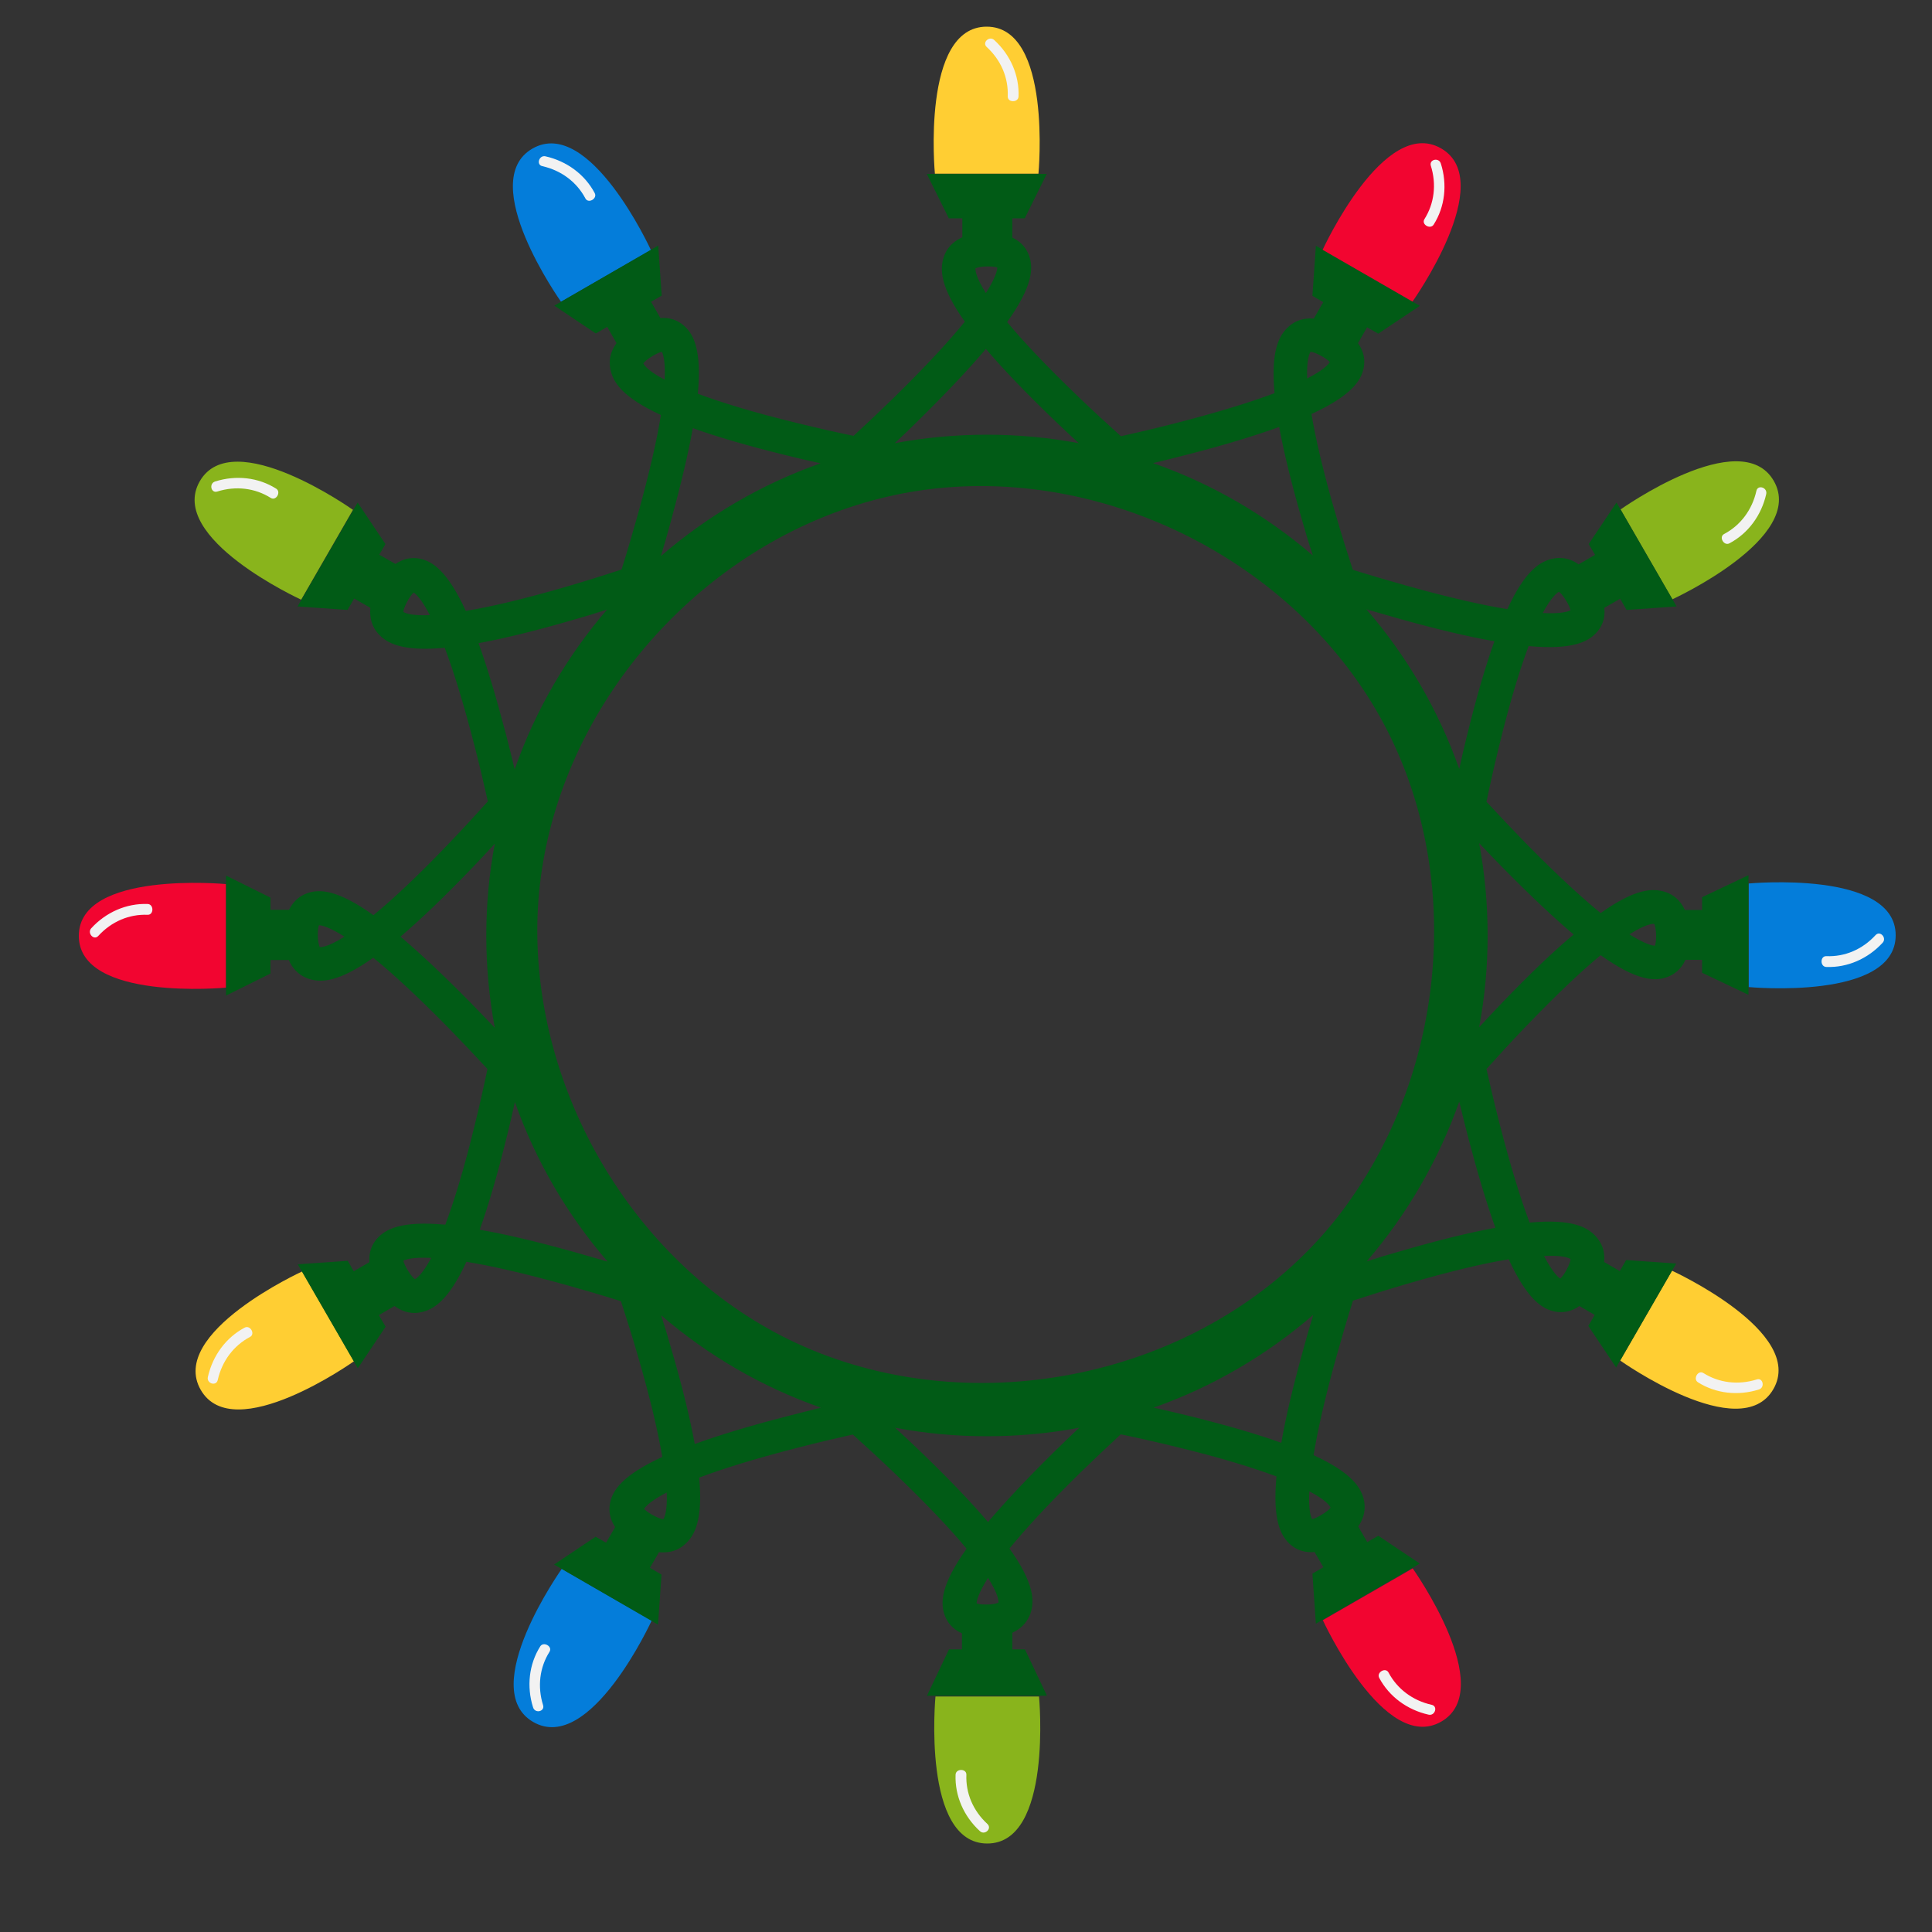 <?xml version="1.0" encoding="utf-8"?>
<!-- Generator: Adobe Illustrator 19.1.0, SVG Export Plug-In . SVG Version: 6.00 Build 0)  -->
<svg version="1.1" id="Layer_1" xmlns="http://www.w3.org/2000/svg" xmlns:xlink="http://www.w3.org/1999/xlink" x="0px" y="0px"
	 width="1000px" height="1000px" viewBox="0 0 1000 1000" style="enable-background:new 0 0 1000 1000;" xml:space="preserve">
<rect x="0" y="0" width="1000" height="1000" fill="#333333" stroke="none"/>
<style type="text/css">
	.st0{fill:#FFCE33;}
	.st1{fill:#047DDA;}
	.st2{fill:#89B41C;}
	.st3{fill:#015B16;}
	.st4{fill:#F20530;}
	.st5{fill:#F2F2F2;}
</style>
<g>
	<path class="st0" d="M483.9,89.9c0,0-7.2-76.1,26.8-76.1s26.8,76.1,26.8,76.1H483.9z M156.4,658.1c0,0-69.5,31.8-52.5,61.3
		c17,29.5,79.3-14.8,79.3-14.8L156.4,658.1z M838.6,704.2c0,0,62.3,44.3,79.3,14.8c17-29.5-52.5-61.3-52.5-61.3L838.6,704.2z"/>
	<path class="st1" d="M290.4,156.2c0,0-44.3-62.3-14.8-79.3s61.3,52.5,61.3,52.5L290.4,156.2z M290.8,812c0,0-44.3,62.3-14.8,79.3
		c29.5,17,61.3-52.5,61.3-52.5L290.8,812z M905.1,510.9c0,0,76.1,7.2,76.1-26.8s-76.1-26.8-76.1-26.8V510.9z"/>
	<path class="st2" d="M155.9,310.4c0,0-69.5-31.8-52.5-61.3s79.3,14.8,79.3,14.8L155.9,310.4z M484.2,878.1c0,0-7.2,76.1,26.8,76.1
		s26.8-76.1,26.8-76.1H484.2z M865.6,310.2c0,0,69.5-31.8,52.5-61.3c-17-29.5-79.3,14.8-79.3,14.8L865.6,310.2z"/>
	<path class="st3" d="M881,464.4v6.6h-8.9c-2.5-5.4-6.3-8-9.8-9.2c-6.6-2.3-15.8-2-33.8,10.8c-9.7-7.9-22.4-19.5-39-36.4
		c-7-7.2-13.8-14.4-20.1-21.2c1.9-9.2,4.1-18.9,6.5-28.7c5.7-23.5,10.9-40.1,15.3-51.9c22.8,2.1,31.1-2.2,35.6-7.5
		c2.3-2.7,4.2-6.7,3.6-12.3l8.2-4.7l3.3,5.8l25.9-1.8l-31.1-53.8l-14.4,21.5l3.3,5.6l-8.5,4.9c-4.8-3.4-9.4-3.7-13-3
		c-6.9,1.3-14.7,6.2-23.9,26.2c-12.3-2-29.1-5.7-52-12.1c-9.6-2.7-19.2-5.5-28-8.3c-2.9-8.9-5.9-18.4-8.7-28.1
		c-6.8-23.2-10.6-40.2-12.7-52.5c20.8-9.6,25.9-17.4,27.1-24.2c0.6-3.5,0.3-7.9-3-12.5l4.7-8.2l5.8,3.3l21.5-14.4l-53.8-31.1
		l-1.8,25.9l5.6,3.3l-4.9,8.5c-5.8-0.5-10,1.5-12.7,3.9c-5.3,4.5-9.6,12.7-7.6,34.7c-11.7,4.4-28.1,9.6-51.1,15.5
		c-9.7,2.5-19.4,4.8-28.4,6.8c-6.9-6.2-14.3-13-21.5-19.9c-17.5-16.8-29.4-29.5-37.4-39.2c13.3-18.7,13.7-28,11.3-34.5
		c-1.2-3.2-3.6-6.9-8.6-9.2V113h6.4l11.4-23h-62.1l11.4,23h7v9.8c-5.6,2.5-8.3,6.4-9.5,9.9c-2.3,6.6-2,15.8,10.8,33.8
		c-7.9,9.7-19.5,22.4-36.4,39c-7.2,7-14.4,13.8-21.2,20.1c-9.2-1.9-18.9-4.1-28.7-6.5c-23.5-5.7-40.1-10.9-51.9-15.3
		c2.1-22.8-2.2-31.1-7.5-35.5c-2.6-2.2-6.5-4.1-11.9-3.7l-4.8-8.4l5.5-3.2l-1.8-25.9l-53.8,31.1l21.5,14.4l5.9-3.4l4.8,8.4
		c-3.6,4.9-3.9,9.6-3.2,13.3c1.3,6.9,6.2,14.7,26.2,23.9c-2,12.3-5.7,29.1-12.1,52c-2.7,9.6-5.5,19.2-8.3,28
		c-8.9,2.9-18.4,5.9-28,8.7c-23.3,6.8-40.3,10.7-52.6,12.7c-9.6-20.8-17.4-25.9-24.2-27.1c-3.4-0.6-7.7-0.3-12.2,2.8l-8.4-4.8
		l3.2-5.5l-14.4-21.5l-31.1,53.8l25.9,1.8l3.4-5.9l8.4,4.8c-0.6,6,1.4,10.3,3.8,13.1c4.5,5.3,12.7,9.6,34.7,7.6
		c4.4,11.7,9.6,28.1,15.5,51.1c2.5,9.7,4.8,19.4,6.8,28.4c-6.3,7-13,14.3-20,21.6c-16.7,17.5-29.5,29.3-39.2,37.3
		c-18.7-13.3-28-13.7-34.5-11.3c-3.2,1.2-6.8,3.6-9.2,8.5H140v-6.3l-23-11.4v62.1l23-11.4v-7h9.5c2.4,5.7,6.4,8.3,9.9,9.6
		c6.6,2.3,15.8,2,33.8-10.8c9.7,7.9,22.4,19.5,39,36.4c7,7.2,13.8,14.4,20.1,21.2c-1.9,9.2-4.1,18.9-6.5,28.7
		c-5.7,23.5-10.9,40.1-15.3,51.9c-22.8-2.1-31.1,2.2-35.6,7.5c-2.2,2.6-4.1,6.5-3.7,11.9l-8.1,4.7l-3.1-5.4l-25.9,1.8l31.1,53.8
		l14.4-21.5l-3.5-6l8.1-4.7c4.9,3.6,9.7,4,13.3,3.3c6.9-1.3,14.7-6.2,23.9-26.2c12.3,2,29.1,5.7,52,12.1c9.6,2.7,19.2,5.5,28,8.3
		c2.9,8.9,5.9,18.4,8.7,28.1c6.8,23.2,10.6,40.2,12.7,52.5c-20.8,9.6-25.9,17.4-27.1,24.2c-0.6,3.4-0.3,7.7,2.7,12.1l-4.7,8.1
		l-5.4-3.1l-21.5,14.4l53.8,31.1l1.8-25.9l-6-3.5l4.7-8.1c0.8,0.1,1.6,0.1,2.3,0.1c4.9,0,8.4-1.8,10.9-4c5.3-4.5,9.6-12.7,7.6-34.7
		c11.7-4.4,28.1-9.6,51.1-15.5c9.7-2.5,19.4-4.8,28.4-6.8c6.9,6.2,14.3,13,21.5,19.9c17.5,16.8,29.4,29.5,37.4,39.2
		c-13.3,18.7-13.7,28-11.3,34.5c1.2,3.3,3.7,7,8.9,9.3v8.3h-6.7l-11.4,24h62.1l-11.4-24H524v-8.6c5.4-2.5,8-6.3,9.3-9.8
		c2.3-6.6,2-15.8-10.8-33.8c7.9-9.7,19.5-22.4,36.4-39c7.2-7,14.4-13.8,21.2-20.1c9.2,1.9,18.9,4.1,28.7,6.5
		c23.5,5.7,40.1,10.9,51.9,15.3c-2.1,22.8,2.2,31.1,7.5,35.5c2.4,2,5.8,3.7,10.4,3.7c0.6,0,1.2,0,1.8-0.1l4.6,7.9l-5.7,3.3l1.8,25.9
		l53.8-31.1l-21.5-14.4l-5.7,3.3l-4.7-8.1c3.4-4.8,3.7-9.4,3.1-13c-1.3-6.9-6.2-14.7-26.2-23.9c2-12.3,5.7-29.1,12.1-52
		c2.7-9.6,5.5-19.2,8.3-28c8.9-2.9,18.4-5.9,28-8.7c23.3-6.8,40.3-10.7,52.6-12.7c9.6,20.8,17.4,25.9,24.2,27.1
		c3.4,0.6,7.9,0.3,12.4-2.9l7.9,4.6l-3.3,5.7l14.4,21.5l31.1-53.8l-25.9-1.8l-3.3,5.7l-8.1-4.7c0.6-5.9-1.5-10-3.9-12.8
		c-4.5-5.3-12.7-9.6-34.7-7.6c-4.4-11.7-9.6-28.1-15.5-51.1c-2.5-9.7-4.8-19.4-6.8-28.4c6.2-6.9,13-14.3,19.9-21.5
		c16.8-17.5,29.5-29.4,39.2-37.4c18.7,13.3,28,13.7,34.5,11.3c3.3-1.2,7-3.7,9.4-8.9h8.6v6.7l24,11.4V453L881,464.4z M806.9,306.3
		c0.6,0.4,2,1.6,4.1,5.2c1.3,2.3,1.8,3.7,1.9,4.4c-1.2,0.6-4.8,1.9-14.4,1.4C803.1,308.8,806,306.8,806.9,306.3z M208.8,316.7
		c0-0.7,0.4-2.6,2.4-6.1c1.3-2.3,2.4-3.4,2.9-3.9c1.1,0.7,4,3.2,8.4,11.7C212.8,318.8,209.6,317.3,208.8,316.7z M165.5,490.2
		c-0.3-0.6-1-2.4-1-6.5c0-2.7,0.3-4.1,0.6-4.8c1.3,0,5.1,0.8,13.2,5.9C170.1,490,166.5,490.3,165.5,490.2z M214.8,662.1
		c-0.6-0.4-2-1.6-4.1-5.2c-1.3-2.3-1.8-3.7-1.9-4.4c1.2-0.6,4.8-1.9,14.4-1.4C218.6,659.6,215.7,661.6,214.8,662.1z M812.9,651.7
		c0,0.7-0.4,2.6-2.4,6.2c-1.3,2.3-2.4,3.4-2.9,3.9c-1.1-0.7-4-3.2-8.4-11.7C808.9,649.6,812.1,651.1,812.9,651.7z M725.1,320.5
		c19.8,5.5,35.6,9.2,48.4,11.4c-4.5,12.5-9.2,28.5-14.3,49.3c-1.4,5.6-2.7,11.3-3.9,16.8c-10.8-30.6-27.2-58.5-48-82.6
		C713.1,317.1,719.1,318.8,725.1,320.5z M676.6,195.9c-0.4-9.7,1.2-12.9,1.7-13.8c0.7,0,2.6,0.4,6.1,2.4c2.3,1.3,3.4,2.4,3.9,2.9
		C687.6,188.6,685.1,191.5,676.6,195.9z M614.5,235.3c19.9-5.1,35.4-9.9,47.6-14.3c2.4,13,6.3,29.3,12.3,49.8
		c1.6,5.7,3.3,11.3,5.1,16.7c-24.1-20.7-52.1-37.1-82.7-47.8C602.6,238.3,608.5,236.9,614.5,235.3z M516.2,138.5
		c0,1.3-0.8,5.1-5.9,13.2c-5.2-8.2-5.5-11.8-5.4-12.8c0.6-0.3,2.4-1,6.5-1C514.1,137.9,515.5,138.2,516.2,138.5z M476.2,216.8
		c14.6-14.4,25.7-26.3,34.1-36.2c8.6,10.1,20.1,22.2,35.5,37c4.2,4,8.4,8,12.6,11.8c-15.4-2.9-31.3-4.4-47.5-4.4
		c-16.3,0-32.3,1.5-47.8,4.4C467.4,225.4,471.8,221.2,476.2,216.8z M358.6,221.6c12.5,4.5,28.5,9.2,49.3,14.3
		c5.6,1.4,11.3,2.7,16.8,3.9c-30.6,10.8-58.5,27.2-82.6,48c1.7-5.8,3.5-11.8,5.1-17.8C352.6,250.2,356.3,234.4,358.6,221.6z
		 M333,188.1c0.4-0.6,1.6-2,5.2-4.1c2.3-1.3,3.7-1.8,4.4-1.9c0.6,1.2,1.9,4.8,1.4,14.4C335.4,192,333.4,189,333,188.1z M247.7,332.9
		c13-2.4,29.3-6.3,49.8-12.3c5.7-1.6,11.3-3.3,16.7-5.1c-20.7,24.1-37.1,52.1-47.8,82.7c-1.4-5.8-2.9-11.8-4.4-17.7
		C256.8,360.7,252.1,345.1,247.7,332.9z M243.5,518.9c-14.4-14.6-26.3-25.7-36.2-34.1c10.1-8.6,22.2-20.1,37-35.5
		c4-4.2,8-8.4,11.8-12.6c-2.9,15.4-4.4,31.3-4.4,47.5c0,16.3,1.5,32.3,4.4,47.8C252,527.7,247.8,523.3,243.5,518.9z M296.7,647.9
		c-19.8-5.5-35.6-9.2-48.4-11.4c4.5-12.5,9.2-28.5,14.3-49.3c1.4-5.6,2.7-11.3,3.9-16.8c10.8,30.6,27.2,58.5,48,82.6
		C308.6,651.3,302.7,649.6,296.7,647.9z M345.1,772.5c0.4,9.7-1.2,12.9-1.7,13.8c-0.7,0-2.6-0.4-6.1-2.4c-2.3-1.3-3.4-2.4-3.9-2.9
		C334.1,779.8,336.6,776.9,345.1,772.5z M407.2,733.1c-19.9,5.1-35.4,9.9-47.6,14.3c-2.4-13-6.3-29.3-12.3-49.8
		c-1.6-5.7-3.3-11.3-5.1-16.8c24.1,20.7,52.1,37.1,82.7,47.8C419.1,730.1,413.2,731.5,407.2,733.1z M505.5,829.9
		c0-1.3,0.8-5.1,5.9-13.2c5.2,8.2,5.5,11.8,5.4,12.8c-0.6,0.3-2.4,1-6.5,1C507.6,830.5,506.2,830.2,505.5,829.9z M545.5,751.6
		c-14.6,14.4-25.7,26.3-34.1,36.2c-8.6-10.1-20.1-22.2-35.5-37c-4.2-4-8.4-8-12.6-11.8c15.4,2.9,31.3,4.4,47.5,4.4
		c16.3,0,32.3-1.5,47.8-4.4C554.3,743,549.9,747.3,545.5,751.6z M663.2,746.8c-12.5-4.5-28.5-9.2-49.3-14.3
		c-5.6-1.4-11.3-2.7-16.8-3.9c30.6-10.8,58.5-27.2,82.6-48c-1.7,5.8-3.5,11.8-5.1,17.8C669.1,718.2,665.4,734,663.2,746.8z
		 M688.7,780.3c-0.4,0.6-1.6,2-5.2,4.1c-2.3,1.3-3.7,1.8-4.4,1.9c-0.6-1.2-1.9-4.8-1.4-14.4C686.3,776.4,688.3,779.4,688.7,780.3z
		 M677.8,646.5c-68,69.9-182.2,89.7-269.8,46.7c-78.4-38.6-129.9-124.6-129.9-211.6c0-87,54.9-168,131.8-206.6
		c19.3-9.7,39.9-16.6,61.1-20.3c96.1-16.6,200.1,34.5,245.7,120.8c39.9,75.6,32.1,173.1-16.2,243.2
		C693.8,628.6,686.2,637.9,677.8,646.5z M774,635.5c-13,2.4-29.3,6.3-49.8,12.3c-5.7,1.6-11.3,3.3-16.8,5.1
		c20.7-24.1,37.1-52.1,47.9-82.7c1.4,5.8,2.9,11.8,4.4,17.7C764.9,607.7,769.6,623.3,774,635.5z M777.4,519.1
		c-4,4.2-8,8.4-11.8,12.6c2.9-15.4,4.4-31.3,4.4-47.5c0-16.3-1.5-32.3-4.4-47.8c4.1,4.4,8.4,8.8,12.7,13.2
		c14.4,14.6,26.3,25.7,36.2,34.1C804.3,492.2,792.2,503.7,777.4,519.1z M856.6,489.5c-1.3,0-5.1-0.8-13.2-5.9
		c8.2-5.2,11.8-5.5,12.8-5.4c0.3,0.6,1,2.4,1,6.5C857.2,487.4,856.8,488.9,856.6,489.5z"/>
	<path class="st4" d="M116.9,511.2c0,0-76.1,7.2-76.1-26.8s76.1-26.8,76.1-26.8V511.2z M684.7,838.6c0,0,31.8,69.5,61.3,52.5
		s-14.8-79.3-14.8-79.3L684.7,838.6z M731.1,156.1c0,0,44.3-62.3,14.8-79.3c-29.5-17-61.3,52.5-61.3,52.5L731.1,156.1z"/>
	<path class="st5" d="M510.7,24.3c-2.5-2.3,1.4-5.9,3.9-3.6c8.4,7.7,13,18.3,12.6,29.2c-0.1,3.3-5.7,3.3-5.6,0
		C522,40.2,518.1,31.1,510.7,24.3L510.7,24.3z M280.7,86c9.8,2.2,17.8,8.2,22.3,16.7c1.5,2.9,6.4,0.1,4.8-2.8
		c-5.1-9.6-14.4-16.5-25.5-19C279,80.2,277.4,85.3,280.7,86L280.7,86z M112.5,254.4c9.6-3,19.5-1.8,27.6,3.3
		c2.8,1.8,5.6-3.1,2.8-4.8c-9.2-5.8-20.7-7.1-31.5-3.7C108,250.2,109.2,255.5,112.5,254.4L112.5,254.4z M50.9,484.4
		c6.8-7.4,15.9-11.3,25.5-10.9c3.3,0.1,3.3-5.5,0-5.6c-10.9-0.4-21.5,4.2-29.2,12.6C45,483,48.6,487,50.9,484.4L50.9,484.4z
		 M112.7,714.3c2.2-9.8,8.2-17.8,16.7-22.3c2.9-1.5,0.1-6.4-2.8-4.8c-9.6,5.1-16.5,14.4-19,25.5
		C106.8,716.1,111.9,717.7,112.7,714.3L112.7,714.3z M281.1,882.6c-3-9.6-1.8-19.5,3.3-27.6c1.8-2.8-3.1-5.6-4.8-2.8
		c-5.8,9.2-7.1,20.7-3.7,31.5C276.9,887.1,282.1,885.9,281.1,882.6L281.1,882.6z M511.1,944.1c-7.4-6.8-11.3-15.9-10.9-25.5
		c0.1-3.3-5.5-3.3-5.6,0c-0.4,10.9,4.2,21.5,12.6,29.2C509.7,950.1,513.6,946.5,511.1,944.1L511.1,944.1z M741,882.4
		c-9.8-2.2-17.8-8.2-22.3-16.7c-1.5-2.9-6.4-0.1-4.8,2.8c5.1,9.6,14.4,16.5,25.5,19C742.8,888.3,744.4,883.1,741,882.4L741,882.4z
		 M909.3,714c-9.6,3-19.5,1.8-27.6-3.3c-2.8-1.8-5.6,3.1-2.8,4.8c9.2,5.8,20.7,7.1,31.5,3.7C913.7,718.2,912.5,712.9,909.3,714
		L909.3,714z M970.8,484c-6.8,7.4-15.9,11.3-25.5,10.9c-3.3-0.1-3.3,5.5,0,5.6c10.9,0.4,21.5-4.2,29.2-12.6
		C976.7,485.4,973.1,481.5,970.8,484L970.8,484z M909.1,254.1c-2.2,9.8-8.2,17.8-16.7,22.3c-2.9,1.5-0.1,6.4,2.8,4.8
		c9.6-5.1,16.5-14.4,19-25.5C914.9,252.3,909.8,250.7,909.1,254.1L909.1,254.1z M740.6,85.8c3,9.6,1.8,19.5-3.3,27.6
		c-1.8,2.8,3.1,5.6,4.8,2.8c5.8-9.2,7.1-20.7,3.7-31.5C744.8,81.3,739.6,82.5,740.6,85.8L740.6,85.8z"/>
</g>
</svg>
